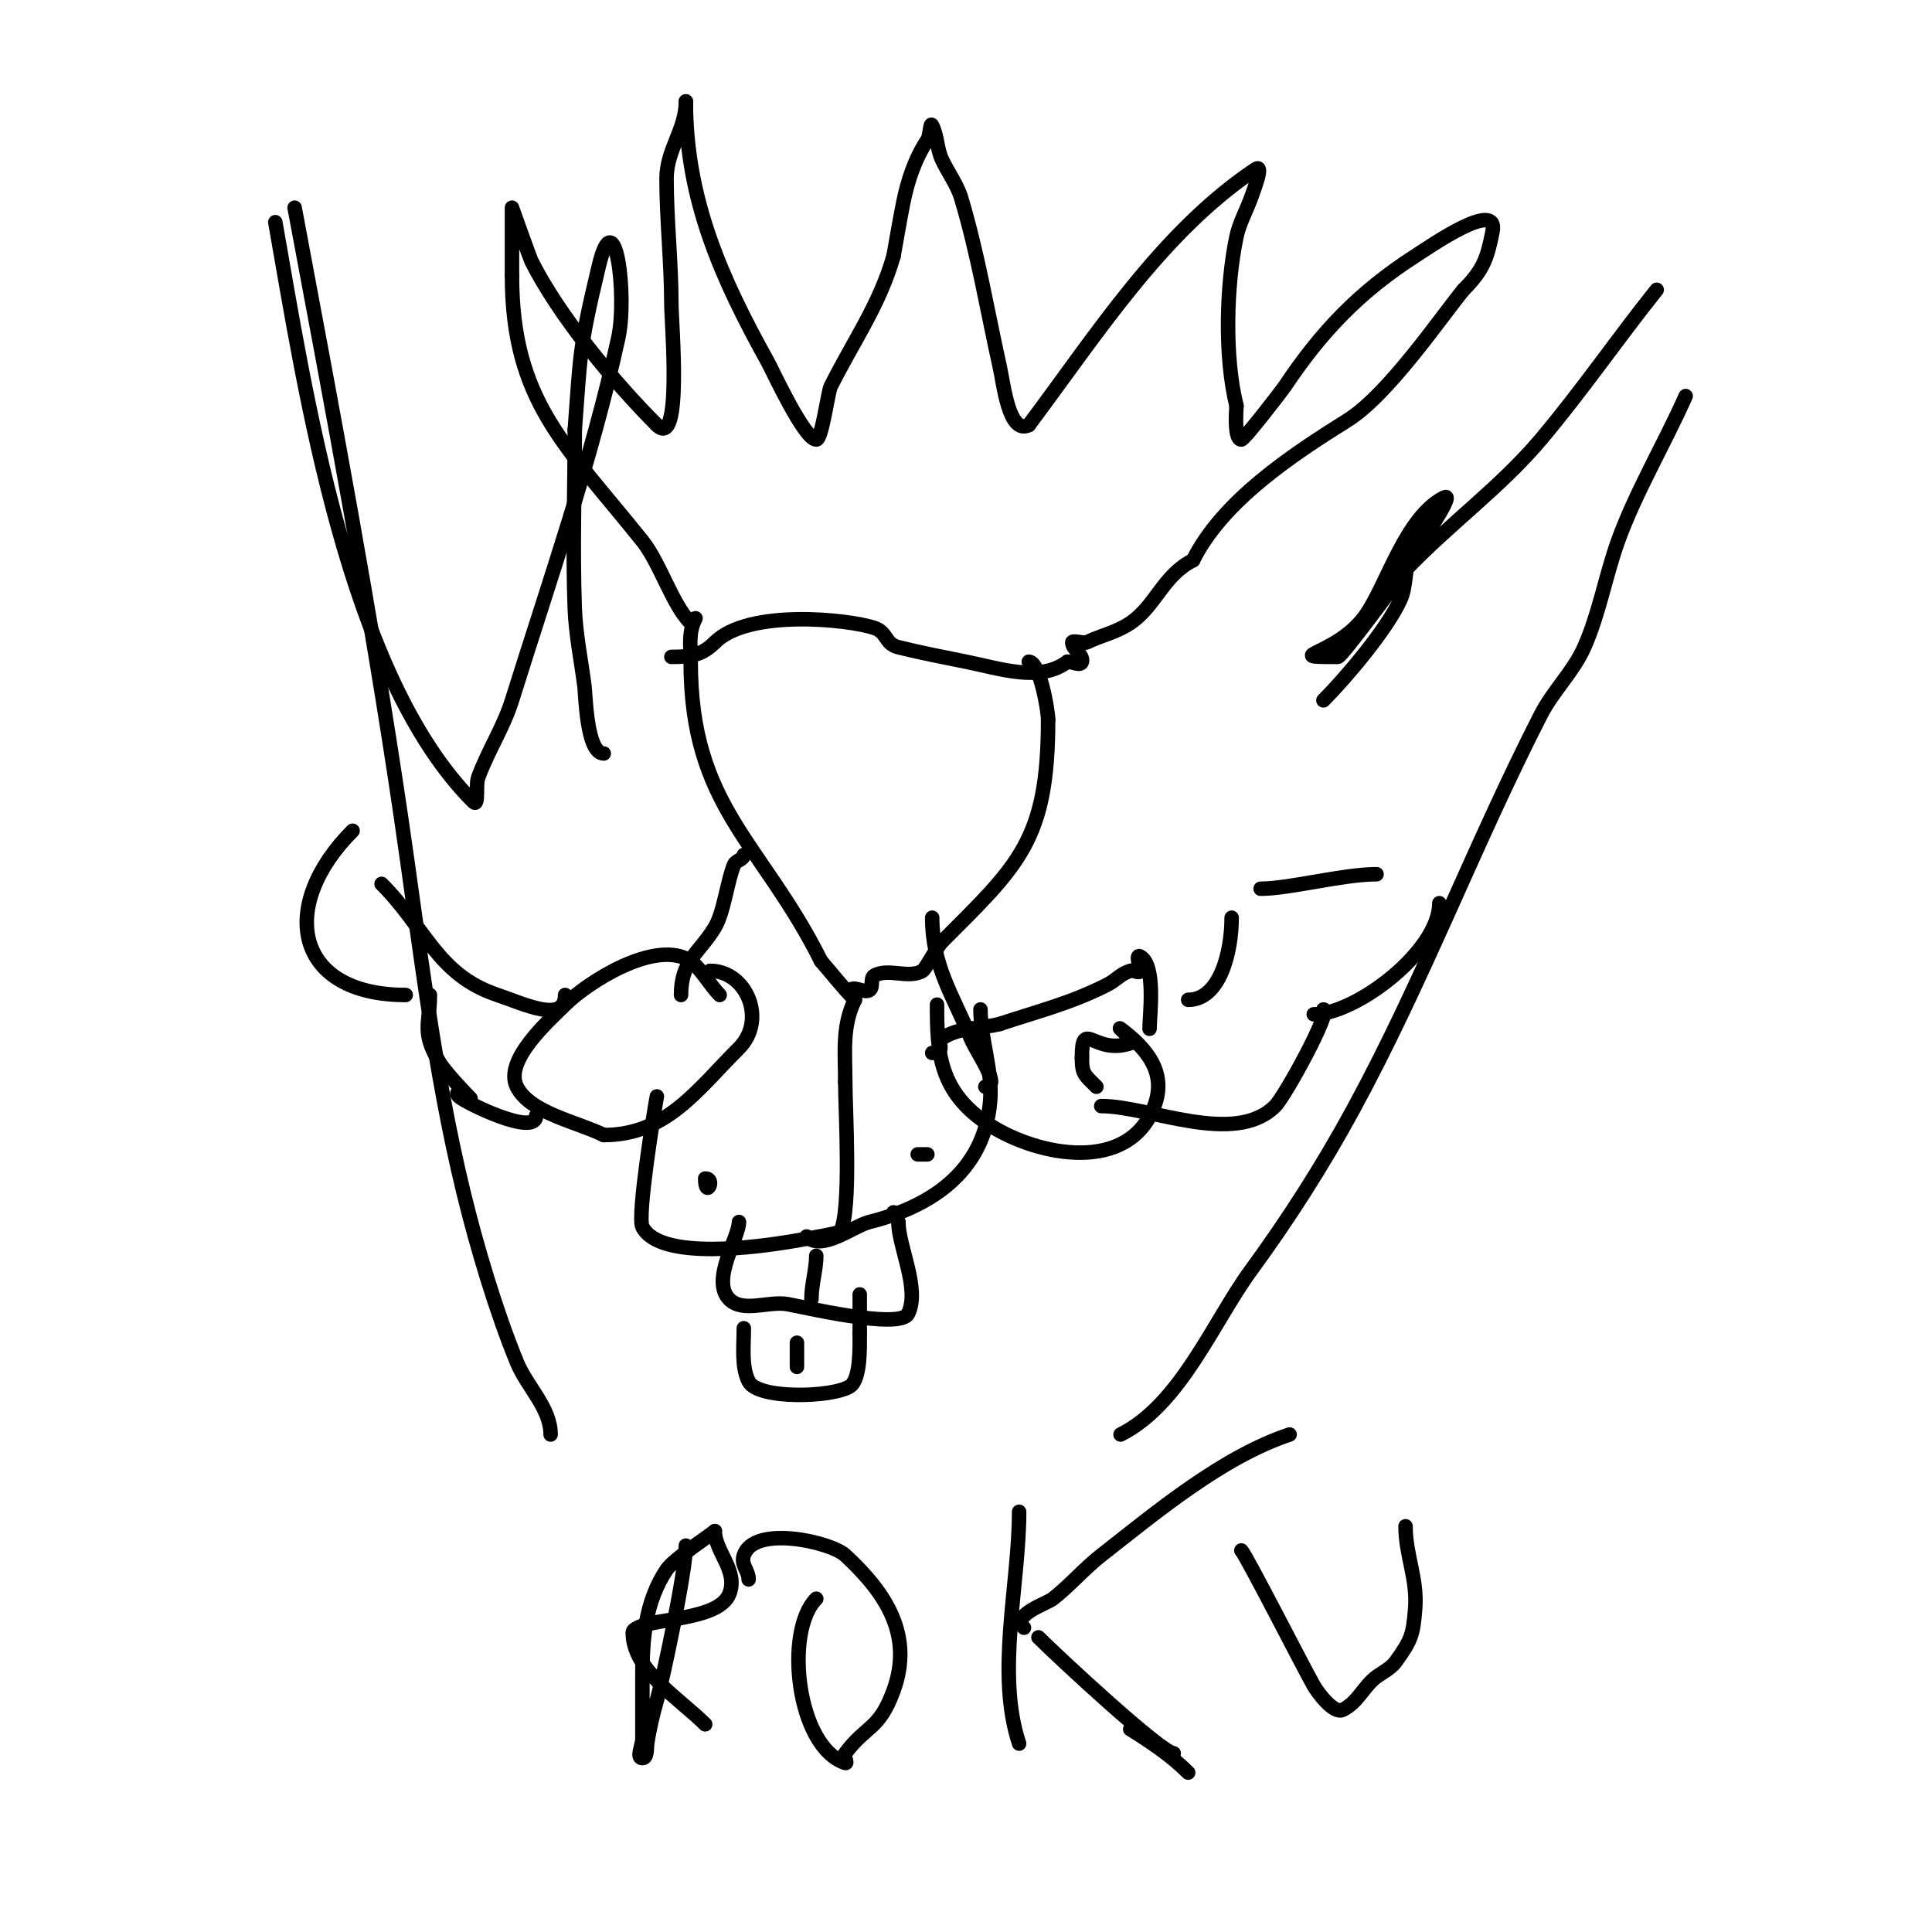 <svg viewBox='0 0 400 400' version='1.1' xmlns='http://www.w3.org/2000/svg' xmlns:xlink='http://www.w3.org/1999/xlink'><g fill='none' stroke='#000000' stroke-width='3' stroke-linecap='round' stroke-linejoin='round'><path d='M143,129c-3.805,-3.805 -6.336,-12.42 -10,-17c-15.856,-19.82 -27,-28.871 -27,-55'/><path d='M106,57c0,-3.667 0,-7.333 0,-11c0,-1 0,-3 0,-3c0,0 3.72,10.44 4,11c5.665,11.329 17.085,25.085 26,34'/><path d='M136,88c5.33,5.33 3,-21.213 3,-25c0,-8.542 -1,-17.573 -1,-26c0,-6.049 4,-10.101 4,-16'/><path d='M142,21c0,20.478 7.531,36.957 17,54c0.884,1.591 7.515,16 10,16c1.175,0 2.406,-9.813 3,-11c4.65,-9.3 10.096,-16.837 13,-27'/><path d='M185,53c0.667,-3.667 1.269,-7.346 2,-11c0.911,-4.553 2.425,-9.137 5,-13c0.585,-0.877 0.529,-3.943 1,-3c1.085,2.171 0.983,4.797 2,7c1.249,2.707 3.143,5.144 4,8c3.433,11.444 5.423,23.405 8,35c0.816,3.671 1.883,14.058 6,12'/><path d='M213,88c14.064,-18.752 27.566,-40.044 47,-53c1.687,-1.125 -0.307,4.094 -1,6c-0.973,2.677 -2.413,5.213 -3,8c-2.113,10.035 -2.529,24.884 0,35'/><path d='M256,84c0,0.383 -0.584,7 1,7c0.64,0 8.538,-10.306 9,-11c7.504,-11.256 15.421,-19.556 27,-27c2.924,-1.88 17.395,-11.976 16,-5c-1.08,5.4 -1.836,7.836 -6,12'/><path d='M303,60c-4.547,5.522 -15.576,21.735 -24,27c-11.537,7.211 -25.834,16.668 -32,29'/><path d='M247,116c-6.157,3.078 -7.771,9.514 -13,13c-3.048,2.032 -6.103,2.551 -9,4c-0.5,0.25 -3,-0.5 -3,0c0,1.491 2.362,2.554 2,4c-0.243,0.97 -2,0 -3,0'/><path d='M221,137c-5.764,4.323 -13.893,1.421 -21,0c-4.578,-0.916 -9.605,-1.901 -14,-3c-2.873,-0.718 -2.199,-3.066 -5,-4c-5.426,-1.809 -26.057,-3.943 -33,3'/><path d='M148,133c-2.765,2.765 -5.174,3 -9,3'/><path d='M144,128c-1.533,3.067 -1,5.402 -1,9c0,30.073 14.641,37.281 27,62'/><path d='M170,199c2.333,2.667 4.494,5.494 7,8c0.527,0.527 -1.527,-1.473 -1,-2c0.943,-0.943 2.857,0.686 4,0c0.904,-0.542 0.085,-2.477 1,-3c2.909,-1.662 7.127,0.724 10,-1c0.663,-0.398 3.038,-5.038 4,-6c15.992,-15.992 22,-21.09 22,-46'/><path d='M217,149c0,-1.995 -1.74,-12 -4,-12'/><path d='M154,177c0,0.943 -1.629,1.133 -2,2c-1.424,3.322 -2.096,9.827 -4,13c-3.152,5.254 -7,6.811 -7,14'/><path d='M193,190c0,9.962 4.277,16.065 8,25c1.339,3.212 6.48,10 3,10'/><path d='M149,206c-1.861,-1.861 -4.12,-5.747 -6,-7c-7.202,-4.801 -21.528,4.528 -26,9c-3.254,3.254 -12.739,11.522 -10,17c2.728,5.457 12.549,7.275 18,10'/><path d='M125,235c12.928,0 19.262,-9.262 28,-18c5.809,-5.809 1.603,-16 -6,-16'/><path d='M117,206c0,6.05 -8.734,1.755 -14,0c-12.474,-4.158 -14.849,-13.849 -24,-23'/><path d='M111,231c0,4.469 -14.754,-2.754 -16,-4c-1.136,-1.136 0.864,-1.136 2,0c2.173,2.173 -4.419,-4.365 -6,-7c-3.822,-6.37 -2,-7.878 -2,-14'/><path d='M89,206'/><path d='M84,206c-23.255,0 -26.413,-18.587 -11,-34'/><path d='M194,208c0,9.759 0.312,18.198 11,25c10.052,6.397 28.754,9.991 34,-4c2.595,-6.921 -1.521,-11.891 -7,-16c-0.961,-0.721 3.14,2.62 2,3c-7.534,2.511 -10,-5.302 -10,3'/><path d='M224,219c0,3.385 0.537,3.537 3,6'/><path d='M238,213c0,-2.658 1.399,-13.3 -2,-15c-0.894,-0.447 0,2 0,3c0,0.667 -1.368,-0.211 -2,0c-2.245,0.748 -2.718,1.859 -5,3c-7.585,3.793 -13.817,5.272 -22,8'/><path d='M207,212c-4.184,1.046 -8.382,0.588 -12,3c-1.093,0.728 0.992,3 -2,3'/><path d='M246,207c6.624,0 9,-9.998 9,-17'/><path d='M228,229c9.963,0 27.608,8.392 36,0c2.116,-2.116 11.856,-20 10,-20'/><path d='M261,184c5.976,0 17.052,-3 24,-3'/><path d='M272,210c8.716,0 26,-13.095 26,-23'/><path d='M136,227c-0.443,2.213 -4.119,24.762 -3,27c3.581,7.162 24.593,4.068 31,3c0.149,-0.025 9.828,-1.657 10,-2c2.297,-4.595 1,-25.352 1,-31'/><path d='M175,224c0,-5.928 -0.719,-11.562 2,-17'/><path d='M167,256c3.142,3.142 9.68,-2.17 13,-3c12.19,-3.048 23.754,-10.05 25,-25c0.535,-6.417 -2,-12.862 -2,-19'/><path d='M146,244c0,4.305 2.275,0 0,0'/><path d='M190,239c0.667,0 1.333,0 2,0'/><path d='M153,253c0,3.222 -5.91,12.09 -2,16c2.838,2.838 8.041,0.34 12,1c2.704,0.451 23.314,5.372 25,2c2.545,-5.091 -2,-13.98 -2,-19'/><path d='M186,253c-0.333,-0.667 -0.667,-1.333 -1,-2'/><path d='M169,260c0,2.829 -1,5.852 -1,9'/><path d='M154,275c0,3.703 -0.537,7.926 1,11c1.892,3.784 17.492,3.339 21,1c2.22,-1.48 2,-8.358 2,-11'/><path d='M178,276c0,-2.667 0,-5.333 0,-8'/><path d='M165,278c0,1.667 0,3.333 0,5'/><path d='M114,297c0,-5.518 -4.911,-9.893 -7,-15c-4.357,-10.651 -8.297,-23.917 -11,-35c-6.223,-25.516 -9.187,-52.074 -13,-78c-6.193,-42.111 -14.163,-84.205 -22,-126'/><path d='M57,46c6.227,35.289 14.976,93.976 41,120c1.202,1.202 0.419,-3.403 1,-5c1.989,-5.471 5.264,-10.444 7,-16c7.718,-24.696 16.464,-49.691 22,-75c1.905,-8.708 -0.637,-29.014 -4,-15c-4.223,17.595 -3.813,18.576 -5,34'/><path d='M119,89c0,12.333 -0.465,24.675 0,37c0.203,5.371 1.305,10.67 2,16c0.242,1.858 0.435,14 4,14'/><path d='M232,297c12.422,-6.211 19.245,-23.402 27,-34c7.699,-10.522 14.757,-21.554 21,-33c14.561,-26.695 25.167,-54.963 39,-82c2.527,-4.939 6.747,-8.93 9,-14c3.125,-7.032 4.393,-14.759 7,-22c3.58,-9.944 9.594,-20.087 14,-30'/><path d='M343,60c-8.164,10.205 -15.573,21.012 -24,31c-8.361,9.91 -19.07,17.6 -28,27c-0.127,0.134 -13.185,18 -14,18c-12.552,0 0.118,-0.177 6,-9c4.279,-6.419 8.189,-20.094 16,-24c1.606,-0.803 -1.036,3.486 -2,5c-1.539,2.419 -3.851,4.373 -5,7c-1.232,2.816 -0.768,6.184 -2,9c-2.691,6.151 -11.452,16.452 -16,21'/><path d='M142,320c0,5.228 -4.748,27.619 -6,32c-0.844,2.955 -1.565,5.958 -2,9c-0.149,1.044 0.054,3 -1,3c-1.333,0 0,-2.667 0,-4c0,-4.333 0,-8.667 0,-13c0,-7.704 0.58,-15.371 5,-22c1.56,-2.339 10,-7.802 10,-8'/><path d='M148,317c0,4.214 4.913,8.218 3,13c-2.158,5.394 -14.819,4.91 -19,7c-0.422,0.211 -1,0.529 -1,1c0,7.869 9.691,13.691 15,19'/><path d='M169,331c-6.684,6.684 -4.044,30.652 6,34c0.632,0.211 -0.4,-1.467 0,-2c4.434,-5.912 7.022,-4.809 10,-13c4.109,-11.3 -1.407,-20.068 -10,-28c-2.998,-2.767 -18.879,-6.362 -21,0c-0.667,2 1,3.132 1,5'/><path d='M211,313c0,15.123 -4.84,33.479 0,48'/><path d='M234,358c4.24,2.65 8.464,5.464 12,9'/><path d='M215,339c4.188,4.188 25.521,24 28,24'/><path d='M212,337c-2.667,-2.667 4.678,-4.961 6,-6c3.526,-2.771 6.468,-6.236 10,-9c11.485,-8.988 25.054,-20.351 39,-25'/><path d='M257,321c1.044,1.044 12.887,24.302 15,28c0.767,1.343 4.12,5.94 6,5c2.767,-1.384 3.962,-3.962 6,-6c1.509,-1.509 3.759,-2.263 5,-4c3.187,-4.462 3.574,-5.458 4,-11c0.477,-6.195 -2,-11.044 -2,-17'/></g>
</svg>